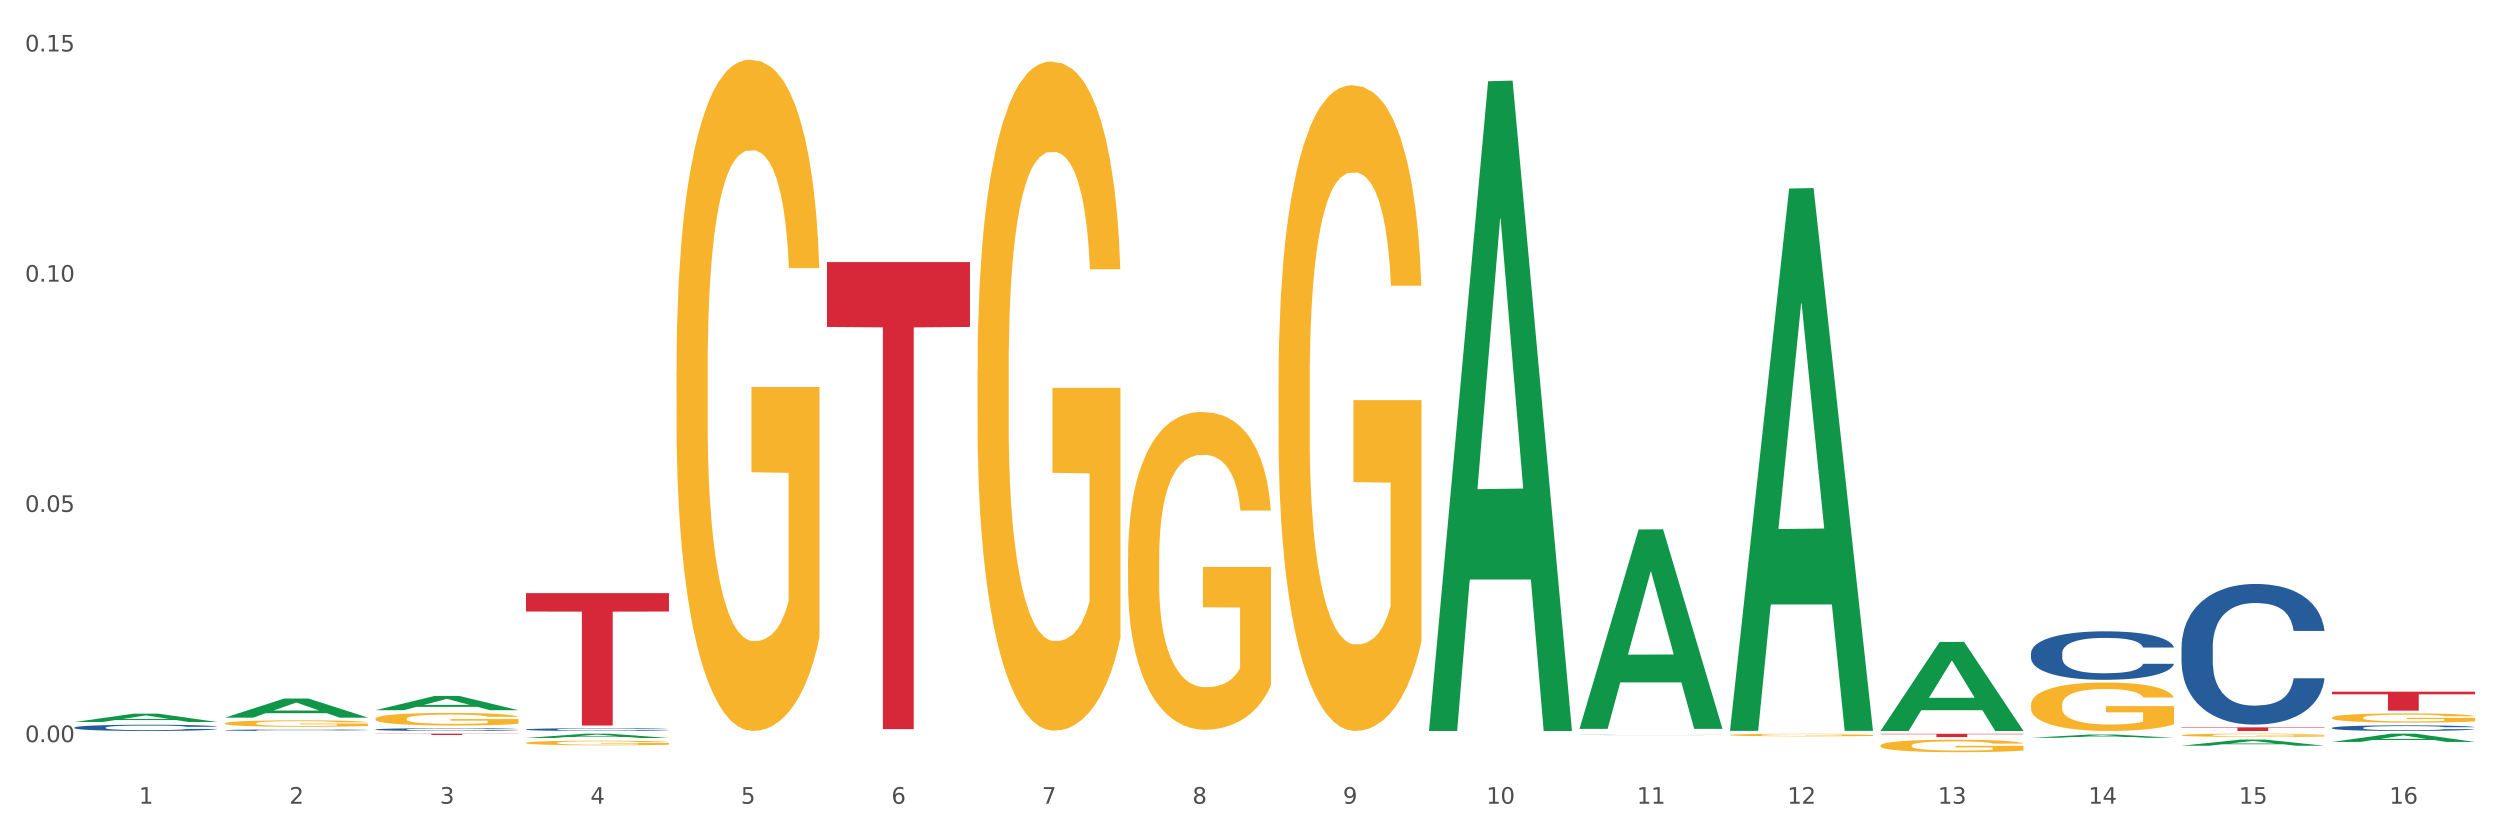 <?xml version="1.0" encoding="utf-8" standalone="no"?>
<!DOCTYPE svg PUBLIC "-//W3C//DTD SVG 1.1//EN"
  "http://www.w3.org/Graphics/SVG/1.1/DTD/svg11.dtd">
<svg xmlns:xlink="http://www.w3.org/1999/xlink" width="1080pt" height="360pt" viewBox="0 0 1080 360" xmlns="http://www.w3.org/2000/svg" version="1.1">
 <rect x="0" y="0" width="1080" height="360" fill="#333333" stroke="none"/>
 <defs>
  <style type="text/css">*{stroke-linejoin: round; stroke-linecap: butt}</style>
 </defs>
 <g id="figure_1">
  <g id="patch_1">
   <path d="M 0 360 
L 1080 360 
L 1080 0 
L 0 0 
z
" style="fill: #ffffff; stroke: #ffffff; stroke-linejoin: miter"/>
  </g>
  <g id="axes_1">
   <g id="matplotlib.axis_1">
    <g id="xtick_1">
     <g id="text_1">
      <!-- 1 -->
      <g style="fill: #4d4d4d" transform="translate(60.004 347.204) scale(0.096 -0.096)">
       <defs>
        <path id="DejaVuSans-31" d="M 794 531 
L 1825 531 
L 1825 4091 
L 703 3866 
L 703 4441 
L 1819 4666 
L 2450 4666 
L 2450 531 
L 3481 531 
L 3481 0 
L 794 0 
L 794 531 
z
" transform="scale(0.016)"/>
       </defs>
       <use xlink:href="#DejaVuSans-31"/>
      </g>
     </g>
    </g>
    <g id="xtick_2">
     <g id="text_2">
      <!-- 2 -->
      <g style="fill: #4d4d4d" transform="translate(125.021 347.204) scale(0.096 -0.096)">
       <defs>
        <path id="DejaVuSans-32" d="M 1228 531 
L 3431 531 
L 3431 0 
L 469 0 
L 469 531 
Q 828 903 1448 1529 
Q 2069 2156 2228 2338 
Q 2531 2678 2651 2914 
Q 2772 3150 2772 3378 
Q 2772 3750 2511 3984 
Q 2250 4219 1831 4219 
Q 1534 4219 1204 4116 
Q 875 4013 500 3803 
L 500 4441 
Q 881 4594 1212 4672 
Q 1544 4750 1819 4750 
Q 2544 4750 2975 4387 
Q 3406 4025 3406 3419 
Q 3406 3131 3298 2873 
Q 3191 2616 2906 2266 
Q 2828 2175 2409 1742 
Q 1991 1309 1228 531 
z
" transform="scale(0.016)"/>
       </defs>
       <use xlink:href="#DejaVuSans-32"/>
      </g>
     </g>
    </g>
    <g id="xtick_3">
     <g id="text_3">
      <!-- 3 -->
      <g style="fill: #4d4d4d" transform="translate(190.039 347.204) scale(0.096 -0.096)">
       <defs>
        <path id="DejaVuSans-33" d="M 2597 2516 
Q 3050 2419 3304 2112 
Q 3559 1806 3559 1356 
Q 3559 666 3084 287 
Q 2609 -91 1734 -91 
Q 1441 -91 1130 -33 
Q 819 25 488 141 
L 488 750 
Q 750 597 1062 519 
Q 1375 441 1716 441 
Q 2309 441 2620 675 
Q 2931 909 2931 1356 
Q 2931 1769 2642 2001 
Q 2353 2234 1838 2234 
L 1294 2234 
L 1294 2753 
L 1863 2753 
Q 2328 2753 2575 2939 
Q 2822 3125 2822 3475 
Q 2822 3834 2567 4026 
Q 2313 4219 1838 4219 
Q 1578 4219 1281 4162 
Q 984 4106 628 3988 
L 628 4550 
Q 988 4650 1302 4700 
Q 1616 4750 1894 4750 
Q 2613 4750 3031 4423 
Q 3450 4097 3450 3541 
Q 3450 3153 3228 2886 
Q 3006 2619 2597 2516 
z
" transform="scale(0.016)"/>
       </defs>
       <use xlink:href="#DejaVuSans-33"/>
      </g>
     </g>
    </g>
    <g id="xtick_4">
     <g id="text_4">
      <!-- 4 -->
      <g style="fill: #4d4d4d" transform="translate(255.056 347.204) scale(0.096 -0.096)">
       <defs>
        <path id="DejaVuSans-34" d="M 2419 4116 
L 825 1625 
L 2419 1625 
L 2419 4116 
z
M 2253 4666 
L 3047 4666 
L 3047 1625 
L 3713 1625 
L 3713 1100 
L 3047 1100 
L 3047 0 
L 2419 0 
L 2419 1100 
L 313 1100 
L 313 1709 
L 2253 4666 
z
" transform="scale(0.016)"/>
       </defs>
       <use xlink:href="#DejaVuSans-34"/>
      </g>
     </g>
    </g>
    <g id="xtick_5">
     <g id="text_5">
      <!-- 5 -->
      <g style="fill: #4d4d4d" transform="translate(320.073 347.204) scale(0.096 -0.096)">
       <defs>
        <path id="DejaVuSans-35" d="M 691 4666 
L 3169 4666 
L 3169 4134 
L 1269 4134 
L 1269 2991 
Q 1406 3038 1543 3061 
Q 1681 3084 1819 3084 
Q 2600 3084 3056 2656 
Q 3513 2228 3513 1497 
Q 3513 744 3044 326 
Q 2575 -91 1722 -91 
Q 1428 -91 1123 -41 
Q 819 9 494 109 
L 494 744 
Q 775 591 1075 516 
Q 1375 441 1709 441 
Q 2250 441 2565 725 
Q 2881 1009 2881 1497 
Q 2881 1984 2565 2268 
Q 2250 2553 1709 2553 
Q 1456 2553 1204 2497 
Q 953 2441 691 2322 
L 691 4666 
z
" transform="scale(0.016)"/>
       </defs>
       <use xlink:href="#DejaVuSans-35"/>
      </g>
     </g>
    </g>
    <g id="xtick_6">
     <g id="text_6">
      <!-- 6 -->
      <g style="fill: #4d4d4d" transform="translate(385.09 347.204) scale(0.096 -0.096)">
       <defs>
        <path id="DejaVuSans-36" d="M 2113 2584 
Q 1688 2584 1439 2293 
Q 1191 2003 1191 1497 
Q 1191 994 1439 701 
Q 1688 409 2113 409 
Q 2538 409 2786 701 
Q 3034 994 3034 1497 
Q 3034 2003 2786 2293 
Q 2538 2584 2113 2584 
z
M 3366 4563 
L 3366 3988 
Q 3128 4100 2886 4159 
Q 2644 4219 2406 4219 
Q 1781 4219 1451 3797 
Q 1122 3375 1075 2522 
Q 1259 2794 1537 2939 
Q 1816 3084 2150 3084 
Q 2853 3084 3261 2657 
Q 3669 2231 3669 1497 
Q 3669 778 3244 343 
Q 2819 -91 2113 -91 
Q 1303 -91 875 529 
Q 447 1150 447 2328 
Q 447 3434 972 4092 
Q 1497 4750 2381 4750 
Q 2619 4750 2861 4703 
Q 3103 4656 3366 4563 
z
" transform="scale(0.016)"/>
       </defs>
       <use xlink:href="#DejaVuSans-36"/>
      </g>
     </g>
    </g>
    <g id="xtick_7">
     <g id="text_7">
      <!-- 7 -->
      <g style="fill: #4d4d4d" transform="translate(450.108 347.204) scale(0.096 -0.096)">
       <defs>
        <path id="DejaVuSans-37" d="M 525 4666 
L 3525 4666 
L 3525 4397 
L 1831 0 
L 1172 0 
L 2766 4134 
L 525 4134 
L 525 4666 
z
" transform="scale(0.016)"/>
       </defs>
       <use xlink:href="#DejaVuSans-37"/>
      </g>
     </g>
    </g>
    <g id="xtick_8">
     <g id="text_8">
      <!-- 8 -->
      <g style="fill: #4d4d4d" transform="translate(515.125 347.204) scale(0.096 -0.096)">
       <defs>
        <path id="DejaVuSans-38" d="M 2034 2216 
Q 1584 2216 1326 1975 
Q 1069 1734 1069 1313 
Q 1069 891 1326 650 
Q 1584 409 2034 409 
Q 2484 409 2743 651 
Q 3003 894 3003 1313 
Q 3003 1734 2745 1975 
Q 2488 2216 2034 2216 
z
M 1403 2484 
Q 997 2584 770 2862 
Q 544 3141 544 3541 
Q 544 4100 942 4425 
Q 1341 4750 2034 4750 
Q 2731 4750 3128 4425 
Q 3525 4100 3525 3541 
Q 3525 3141 3298 2862 
Q 3072 2584 2669 2484 
Q 3125 2378 3379 2068 
Q 3634 1759 3634 1313 
Q 3634 634 3220 271 
Q 2806 -91 2034 -91 
Q 1263 -91 848 271 
Q 434 634 434 1313 
Q 434 1759 690 2068 
Q 947 2378 1403 2484 
z
M 1172 3481 
Q 1172 3119 1398 2916 
Q 1625 2713 2034 2713 
Q 2441 2713 2670 2916 
Q 2900 3119 2900 3481 
Q 2900 3844 2670 4047 
Q 2441 4250 2034 4250 
Q 1625 4250 1398 4047 
Q 1172 3844 1172 3481 
z
" transform="scale(0.016)"/>
       </defs>
       <use xlink:href="#DejaVuSans-38"/>
      </g>
     </g>
    </g>
    <g id="xtick_9">
     <g id="text_9">
      <!-- 9 -->
      <g style="fill: #4d4d4d" transform="translate(580.142 347.204) scale(0.096 -0.096)">
       <defs>
        <path id="DejaVuSans-39" d="M 703 97 
L 703 672 
Q 941 559 1184 500 
Q 1428 441 1663 441 
Q 2288 441 2617 861 
Q 2947 1281 2994 2138 
Q 2813 1869 2534 1725 
Q 2256 1581 1919 1581 
Q 1219 1581 811 2004 
Q 403 2428 403 3163 
Q 403 3881 828 4315 
Q 1253 4750 1959 4750 
Q 2769 4750 3195 4129 
Q 3622 3509 3622 2328 
Q 3622 1225 3098 567 
Q 2575 -91 1691 -91 
Q 1453 -91 1209 -44 
Q 966 3 703 97 
z
M 1959 2075 
Q 2384 2075 2632 2365 
Q 2881 2656 2881 3163 
Q 2881 3666 2632 3958 
Q 2384 4250 1959 4250 
Q 1534 4250 1286 3958 
Q 1038 3666 1038 3163 
Q 1038 2656 1286 2365 
Q 1534 2075 1959 2075 
z
" transform="scale(0.016)"/>
       </defs>
       <use xlink:href="#DejaVuSans-39"/>
      </g>
     </g>
    </g>
    <g id="xtick_10">
     <g id="text_10">
      <!-- 10 -->
      <g style="fill: #4d4d4d" transform="translate(642.105 347.204) scale(0.096 -0.096)">
       <defs>
        <path id="DejaVuSans-30" d="M 2034 4250 
Q 1547 4250 1301 3770 
Q 1056 3291 1056 2328 
Q 1056 1369 1301 889 
Q 1547 409 2034 409 
Q 2525 409 2770 889 
Q 3016 1369 3016 2328 
Q 3016 3291 2770 3770 
Q 2525 4250 2034 4250 
z
M 2034 4750 
Q 2819 4750 3233 4129 
Q 3647 3509 3647 2328 
Q 3647 1150 3233 529 
Q 2819 -91 2034 -91 
Q 1250 -91 836 529 
Q 422 1150 422 2328 
Q 422 3509 836 4129 
Q 1250 4750 2034 4750 
z
" transform="scale(0.016)"/>
       </defs>
       <use xlink:href="#DejaVuSans-31"/>
       <use xlink:href="#DejaVuSans-30" transform="translate(63.623 0)"/>
      </g>
     </g>
    </g>
    <g id="xtick_11">
     <g id="text_11">
      <!-- 11 -->
      <g style="fill: #4d4d4d" transform="translate(707.123 347.204) scale(0.096 -0.096)">
       <use xlink:href="#DejaVuSans-31"/>
       <use xlink:href="#DejaVuSans-31" transform="translate(63.623 0)"/>
      </g>
     </g>
    </g>
    <g id="xtick_12">
     <g id="text_12">
      <!-- 12 -->
      <g style="fill: #4d4d4d" transform="translate(772.14 347.204) scale(0.096 -0.096)">
       <use xlink:href="#DejaVuSans-31"/>
       <use xlink:href="#DejaVuSans-32" transform="translate(63.623 0)"/>
      </g>
     </g>
    </g>
    <g id="xtick_13">
     <g id="text_13">
      <!-- 13 -->
      <g style="fill: #4d4d4d" transform="translate(837.157 347.204) scale(0.096 -0.096)">
       <use xlink:href="#DejaVuSans-31"/>
       <use xlink:href="#DejaVuSans-33" transform="translate(63.623 0)"/>
      </g>
     </g>
    </g>
    <g id="xtick_14">
     <g id="text_14">
      <!-- 14 -->
      <g style="fill: #4d4d4d" transform="translate(902.174 347.204) scale(0.096 -0.096)">
       <use xlink:href="#DejaVuSans-31"/>
       <use xlink:href="#DejaVuSans-34" transform="translate(63.623 0)"/>
      </g>
     </g>
    </g>
    <g id="xtick_15">
     <g id="text_15">
      <!-- 15 -->
      <g style="fill: #4d4d4d" transform="translate(967.192 347.204) scale(0.096 -0.096)">
       <use xlink:href="#DejaVuSans-31"/>
       <use xlink:href="#DejaVuSans-35" transform="translate(63.623 0)"/>
      </g>
     </g>
    </g>
    <g id="xtick_16">
     <g id="text_16">
      <!-- 16 -->
      <g style="fill: #4d4d4d" transform="translate(1032.209 347.204) scale(0.096 -0.096)">
       <use xlink:href="#DejaVuSans-31"/>
       <use xlink:href="#DejaVuSans-36" transform="translate(63.623 0)"/>
      </g>
     </g>
    </g>
    <g id="xtick_17"/>
    <g id="xtick_18"/>
    <g id="xtick_19"/>
    <g id="xtick_20"/>
    <g id="xtick_21"/>
    <g id="xtick_22"/>
    <g id="xtick_23"/>
    <g id="xtick_24"/>
    <g id="xtick_25"/>
    <g id="xtick_26"/>
    <g id="xtick_27"/>
    <g id="xtick_28"/>
    <g id="xtick_29"/>
    <g id="xtick_30"/>
    <g id="xtick_31"/>
   </g>
   <g id="matplotlib.axis_2">
    <g id="ytick_1">
     <g id="text_17">
      <!-- 0.00 -->
      <g style="fill: #4d4d4d" transform="translate(10.8 320.591) scale(0.096 -0.096)">
       <defs>
        <path id="DejaVuSans-2e" d="M 684 794 
L 1344 794 
L 1344 0 
L 684 0 
L 684 794 
z
" transform="scale(0.016)"/>
       </defs>
       <use xlink:href="#DejaVuSans-30"/>
       <use xlink:href="#DejaVuSans-2e" transform="translate(63.623 0)"/>
       <use xlink:href="#DejaVuSans-30" transform="translate(95.41 0)"/>
       <use xlink:href="#DejaVuSans-30" transform="translate(159.033 0)"/>
      </g>
     </g>
    </g>
    <g id="ytick_2">
     <g id="text_18">
      <!-- 0.05 -->
      <g style="fill: #4d4d4d" transform="translate(10.8 221.142) scale(0.096 -0.096)">
       <use xlink:href="#DejaVuSans-30"/>
       <use xlink:href="#DejaVuSans-2e" transform="translate(63.623 0)"/>
       <use xlink:href="#DejaVuSans-30" transform="translate(95.41 0)"/>
       <use xlink:href="#DejaVuSans-35" transform="translate(159.033 0)"/>
      </g>
     </g>
    </g>
    <g id="ytick_3">
     <g id="text_19">
      <!-- 0.10 -->
      <g style="fill: #4d4d4d" transform="translate(10.8 121.693) scale(0.096 -0.096)">
       <use xlink:href="#DejaVuSans-30"/>
       <use xlink:href="#DejaVuSans-2e" transform="translate(63.623 0)"/>
       <use xlink:href="#DejaVuSans-31" transform="translate(95.41 0)"/>
       <use xlink:href="#DejaVuSans-30" transform="translate(159.033 0)"/>
      </g>
     </g>
    </g>
    <g id="ytick_4">
     <g id="text_20">
      <!-- 0.15 -->
      <g style="fill: #4d4d4d" transform="translate(10.8 22.244) scale(0.096 -0.096)">
       <use xlink:href="#DejaVuSans-30"/>
       <use xlink:href="#DejaVuSans-2e" transform="translate(63.623 0)"/>
       <use xlink:href="#DejaVuSans-31" transform="translate(95.41 0)"/>
       <use xlink:href="#DejaVuSans-35" transform="translate(159.033 0)"/>
      </g>
     </g>
    </g>
    <g id="ytick_5"/>
    <g id="ytick_6"/>
    <g id="ytick_7"/>
   </g>
   <g id="PolyCollection_1">
    <path d="M 32.175 311.908 
L 32.239 311.905 
L 57.709 308.299 
L 68.28 308.296 
L 93.941 311.915 
L 81.715 311.915 
L 76.176 311.072 
L 49.877 311.072 
L 49.686 311.086 
L 44.337 311.915 
L 32.175 311.915 
L 32.175 311.908 
L 53.188 310.569 
L 72.864 310.566 
L 63.122 309.067 
L 62.995 309.06 
L 62.867 309.071 
L 53.125 310.566 
L 53.188 310.569 
L 32.175 311.908 
z
" clip-path="url(#p2df1658054)" style="fill: #109648"/>
    <path d="M 97.192 310.008 
L 97.256 310 
L 122.727 301.78 
L 133.297 301.772 
L 158.959 310.023 
L 146.733 310.023 
L 141.193 308.102 
L 114.894 308.102 
L 114.703 308.133 
L 109.354 310.023 
L 97.192 310.023 
L 97.192 310.008 
L 118.206 306.955 
L 137.882 306.948 
L 128.139 303.531 
L 128.012 303.516 
L 127.884 303.539 
L 118.142 306.948 
L 118.206 306.955 
L 97.192 310.008 
z
" clip-path="url(#p2df1658054)" style="fill: #109648"/>
    <path d="M 162.209 306.806 
L 162.273 306.8 
L 187.744 300.639 
L 198.314 300.633 
L 223.976 306.818 
L 211.75 306.818 
L 206.21 305.378 
L 179.912 305.378 
L 179.721 305.401 
L 174.372 306.818 
L 162.209 306.818 
L 162.209 306.806 
L 183.223 304.518 
L 202.899 304.512 
L 193.156 301.951 
L 193.029 301.94 
L 192.902 301.957 
L 183.159 304.512 
L 183.223 304.518 
L 162.209 306.806 
z
" clip-path="url(#p2df1658054)" style="fill: #109648"/>
    <path d="M 227.227 318.817 
L 227.29 318.815 
L 252.761 316.945 
L 263.331 316.944 
L 288.993 318.82 
L 276.767 318.82 
L 271.227 318.383 
L 244.929 318.383 
L 244.738 318.39 
L 239.389 318.82 
L 227.227 318.82 
L 227.227 318.817 
L 248.24 318.123 
L 267.916 318.121 
L 258.174 317.344 
L 258.046 317.34 
L 257.919 317.345 
L 248.176 318.121 
L 248.24 318.123 
L 227.227 318.817 
z
" clip-path="url(#p2df1658054)" style="fill: #109648"/>
    <path d="M 617.33 315.251 
L 617.394 314.988 
L 642.865 35.083 
L 653.435 34.819 
L 679.097 315.779 
L 666.871 315.779 
L 661.331 250.353 
L 635.032 250.353 
L 634.841 251.409 
L 629.492 315.779 
L 617.33 315.779 
L 617.33 315.251 
L 638.343 211.309 
L 658.02 211.045 
L 648.277 94.704 
L 648.15 94.177 
L 648.022 94.968 
L 638.28 211.045 
L 638.343 211.309 
L 617.33 315.251 
z
" clip-path="url(#p2df1658054)" style="fill: #109648"/>
    <path d="M 682.347 314.708 
L 682.411 314.627 
L 707.882 228.729 
L 718.452 228.648 
L 744.114 314.87 
L 731.888 314.87 
L 726.348 294.792 
L 700.05 294.792 
L 699.859 295.116 
L 694.51 314.87 
L 682.347 314.87 
L 682.347 314.708 
L 703.361 282.81 
L 723.037 282.729 
L 713.294 247.026 
L 713.167 246.864 
L 713.04 247.107 
L 703.297 282.729 
L 703.361 282.81 
L 682.347 314.708 
z
" clip-path="url(#p2df1658054)" style="fill: #109648"/>
    <path d="M 747.365 315.292 
L 747.428 315.072 
L 772.899 81.454 
L 783.469 81.234 
L 809.131 315.733 
L 796.905 315.733 
L 791.365 261.126 
L 765.067 261.126 
L 764.876 262.007 
L 759.527 315.733 
L 747.365 315.733 
L 747.365 315.292 
L 768.378 228.539 
L 788.054 228.319 
L 778.312 131.216 
L 778.184 130.776 
L 778.057 131.436 
L 768.314 228.319 
L 768.378 228.539 
L 747.365 315.292 
z
" clip-path="url(#p2df1658054)" style="fill: #109648"/>
    <path d="M 812.382 315.707 
L 812.446 315.671 
L 837.916 277.322 
L 848.487 277.286 
L 874.148 315.779 
L 861.922 315.779 
L 856.382 306.815 
L 830.084 306.815 
L 829.893 306.96 
L 824.544 315.779 
L 812.382 315.779 
L 812.382 315.707 
L 833.395 301.466 
L 853.071 301.43 
L 843.329 285.49 
L 843.201 285.418 
L 843.074 285.527 
L 833.332 301.43 
L 833.395 301.466 
L 812.382 315.707 
z
" clip-path="url(#p2df1658054)" style="fill: #109648"/>
    <path d="M 942.416 314.194 
L 1004.183 314.194 
L 1004.183 314.414 
L 979.886 314.416 
L 979.886 315.779 
L 966.567 315.779 
L 966.567 314.416 
L 942.416 314.414 
L 942.416 314.195 
L 942.416 314.194 
z
" clip-path="url(#p2df1658054)" style="fill: #d62839"/>
    <path d="M 1007.434 298.798 
L 1069.2 298.798 
L 1069.2 299.94 
L 1044.903 299.947 
L 1044.903 307.015 
L 1031.584 307.015 
L 1031.584 299.947 
L 1007.434 299.94 
L 1007.434 298.805 
L 1007.434 298.798 
z
" clip-path="url(#p2df1658054)" style="fill: #d62839"/>
    <path d="M 162.209 316.944 
L 223.976 316.944 
L 223.976 317.024 
L 199.679 317.025 
L 199.679 317.523 
L 186.36 317.523 
L 186.36 317.025 
L 162.209 317.024 
L 162.209 316.944 
L 162.209 316.944 
z
" clip-path="url(#p2df1658054)" style="fill: #d62839"/>
    <path d="M 227.227 256.228 
L 288.993 256.228 
L 288.993 264.177 
L 264.696 264.23 
L 264.696 313.426 
L 251.377 313.426 
L 251.377 264.23 
L 227.227 264.177 
L 227.227 256.282 
L 227.227 256.228 
z
" clip-path="url(#p2df1658054)" style="fill: #d62839"/>
    <path d="M 357.261 113.204 
L 419.028 113.204 
L 419.028 141.243 
L 394.731 141.433 
L 394.731 314.972 
L 381.412 314.972 
L 381.412 141.433 
L 357.261 141.243 
L 357.261 113.394 
L 357.261 113.204 
z
" clip-path="url(#p2df1658054)" style="fill: #d62839"/>
    <path d="M 812.382 317.002 
L 874.148 317.002 
L 874.148 317.196 
L 849.852 317.198 
L 849.852 318.402 
L 836.532 318.402 
L 836.532 317.198 
L 812.382 317.196 
L 812.382 317.003 
L 812.382 317.002 
z
" clip-path="url(#p2df1658054)" style="fill: #d62839"/>
    <path d="M 162.209 310.497 
L 162.282 310.493 
L 162.282 310.314 
L 162.428 310.16 
L 163.157 309.787 
L 164.251 309.479 
L 165.054 309.315 
L 165.856 309.18 
L 166.804 309.046 
L 167.97 308.907 
L 170.085 308.703 
L 171.398 308.599 
L 173.002 308.489 
L 175.919 308.33 
L 178.034 308.241 
L 180.222 308.166 
L 183.795 308.077 
L 186.128 308.037 
L 188.608 308.007 
L 191.598 307.987 
L 193.858 307.982 
L 198.817 307.997 
L 203.047 308.042 
L 205.089 308.077 
L 207.714 308.137 
L 209.099 308.176 
L 211.36 308.256 
L 213.694 308.36 
L 215.298 308.45 
L 217.704 308.619 
L 219.528 308.788 
L 221.205 308.996 
L 222.08 309.141 
L 222.736 309.275 
L 223.32 309.429 
L 223.903 309.672 
L 210.777 309.672 
L 210.266 309.498 
L 209.464 309.334 
L 208.297 309.175 
L 207.276 309.076 
L 205.526 308.952 
L 203.922 308.872 
L 202.245 308.813 
L 200.203 308.763 
L 198.598 308.738 
L 196.338 308.718 
L 191.889 308.723 
L 188.9 308.763 
L 186.858 308.813 
L 185.545 308.857 
L 184.378 308.907 
L 183.066 308.977 
L 181.534 309.081 
L 180.44 309.175 
L 179.347 309.295 
L 178.471 309.414 
L 177.669 309.553 
L 177.013 309.702 
L 176.503 309.856 
L 176.065 310.045 
L 175.7 310.358 
L 175.7 311.039 
L 175.846 311.193 
L 176.211 311.397 
L 176.648 311.551 
L 177.378 311.735 
L 178.034 311.859 
L 179.274 312.038 
L 180.659 312.187 
L 181.753 312.282 
L 182.847 312.361 
L 184.743 312.471 
L 186.858 312.56 
L 188.681 312.615 
L 191.16 312.665 
L 192.837 312.684 
L 194.296 312.694 
L 197.869 312.694 
L 200.422 312.679 
L 203.266 312.645 
L 205.453 312.6 
L 207.276 312.545 
L 209.318 312.456 
L 210.631 312.371 
L 210.631 311.333 
L 194.588 311.328 
L 194.588 310.637 
L 223.976 310.637 
L 223.976 312.665 
L 222.736 312.769 
L 221.351 312.863 
L 219.892 312.948 
L 217.704 313.052 
L 215.079 313.152 
L 212.746 313.221 
L 210.266 313.281 
L 207.349 313.336 
L 203.557 313.385 
L 201.224 313.405 
L 198.307 313.42 
L 194.879 313.425 
L 191.889 313.415 
L 188.972 313.39 
L 185.91 313.346 
L 182.92 313.281 
L 180.659 313.216 
L 178.399 313.137 
L 175.992 313.032 
L 174.096 312.933 
L 172.638 312.844 
L 171.033 312.729 
L 169.283 312.58 
L 167.97 312.446 
L 166.804 312.307 
L 165.564 312.128 
L 164.689 311.974 
L 163.814 311.78 
L 163.303 311.636 
L 162.72 311.412 
L 162.282 311.099 
L 162.209 310.497 
z
" clip-path="url(#p2df1658054)" style="fill: #f7b32b"/>
    <path d="M 97.192 312.481 
L 97.265 312.479 
L 97.265 312.387 
L 97.411 312.308 
L 98.14 312.116 
L 99.234 311.957 
L 100.036 311.873 
L 100.838 311.804 
L 101.786 311.735 
L 102.953 311.664 
L 105.068 311.559 
L 106.381 311.505 
L 107.985 311.449 
L 110.902 311.367 
L 113.017 311.321 
L 115.204 311.283 
L 118.778 311.237 
L 121.111 311.216 
L 123.591 311.201 
L 126.58 311.191 
L 128.841 311.188 
L 133.8 311.196 
L 138.03 311.219 
L 140.071 311.237 
L 142.697 311.267 
L 144.082 311.288 
L 146.343 311.329 
L 148.676 311.382 
L 150.281 311.428 
L 152.687 311.515 
L 154.51 311.602 
L 156.188 311.71 
L 157.063 311.784 
L 157.719 311.853 
L 158.302 311.932 
L 158.886 312.057 
L 145.759 312.057 
L 145.249 311.968 
L 144.447 311.883 
L 143.28 311.802 
L 142.259 311.75 
L 140.509 311.687 
L 138.905 311.646 
L 137.227 311.615 
L 135.185 311.589 
L 133.581 311.577 
L 131.321 311.566 
L 126.872 311.569 
L 123.882 311.589 
L 121.84 311.615 
L 120.528 311.638 
L 119.361 311.664 
L 118.048 311.699 
L 116.517 311.753 
L 115.423 311.802 
L 114.329 311.863 
L 113.454 311.924 
L 112.652 311.996 
L 111.996 312.072 
L 111.485 312.152 
L 111.048 312.249 
L 110.683 312.41 
L 110.683 312.76 
L 110.829 312.839 
L 111.194 312.944 
L 111.631 313.023 
L 112.36 313.118 
L 113.017 313.182 
L 114.256 313.274 
L 115.642 313.35 
L 116.736 313.399 
L 117.83 313.44 
L 119.726 313.496 
L 121.84 313.542 
L 123.664 313.57 
L 126.143 313.596 
L 127.82 313.606 
L 129.279 313.611 
L 132.852 313.611 
L 135.404 313.604 
L 138.248 313.586 
L 140.436 313.563 
L 142.259 313.535 
L 144.301 313.489 
L 145.614 313.445 
L 145.614 312.911 
L 129.57 312.908 
L 129.57 312.553 
L 158.959 312.553 
L 158.959 313.596 
L 157.719 313.65 
L 156.333 313.698 
L 154.875 313.742 
L 152.687 313.795 
L 150.062 313.846 
L 147.728 313.882 
L 145.249 313.913 
L 142.332 313.941 
L 138.54 313.966 
L 136.206 313.977 
L 133.289 313.984 
L 129.862 313.987 
L 126.872 313.982 
L 123.955 313.969 
L 120.892 313.946 
L 117.903 313.913 
L 115.642 313.88 
L 113.381 313.839 
L 110.975 313.785 
L 109.079 313.734 
L 107.62 313.688 
L 106.016 313.629 
L 104.266 313.552 
L 102.953 313.483 
L 101.786 313.412 
L 100.547 313.32 
L 99.672 313.241 
L 98.797 313.141 
L 98.286 313.067 
L 97.703 312.952 
L 97.265 312.791 
L 97.192 312.481 
z
" clip-path="url(#p2df1658054)" style="fill: #f7b32b"/>
    <path d="M 422.278 160.151 
L 422.351 159.887 
L 422.351 150.382 
L 422.497 142.198 
L 423.226 122.397 
L 424.32 106.028 
L 425.122 97.316 
L 425.925 90.188 
L 426.873 83.06 
L 428.039 75.667 
L 430.154 64.843 
L 431.467 59.299 
L 433.071 53.49 
L 435.988 45.042 
L 438.103 40.29 
L 440.291 36.33 
L 443.864 31.578 
L 446.197 29.466 
L 448.677 27.882 
L 451.667 26.825 
L 453.927 26.561 
L 458.886 27.354 
L 463.116 29.73 
L 465.158 31.578 
L 467.783 34.746 
L 469.168 36.858 
L 471.429 41.082 
L 473.763 46.626 
L 475.367 51.378 
L 477.773 60.355 
L 479.596 69.331 
L 481.274 80.42 
L 482.149 88.076 
L 482.805 95.204 
L 483.389 103.388 
L 483.972 116.325 
L 470.846 116.325 
L 470.335 107.085 
L 469.533 98.372 
L 468.366 89.924 
L 467.345 84.644 
L 465.595 78.043 
L 463.991 73.819 
L 462.314 70.651 
L 460.272 68.011 
L 458.667 66.691 
L 456.407 65.635 
L 451.958 65.899 
L 448.969 68.011 
L 446.927 70.651 
L 445.614 73.027 
L 444.447 75.667 
L 443.135 79.363 
L 441.603 84.908 
L 440.509 89.924 
L 439.416 96.26 
L 438.54 102.596 
L 437.738 109.989 
L 437.082 117.909 
L 436.571 126.093 
L 436.134 136.126 
L 435.769 152.758 
L 435.769 188.928 
L 435.915 197.112 
L 436.28 207.936 
L 436.717 216.121 
L 437.447 225.889 
L 438.103 232.489 
L 439.343 241.994 
L 440.728 249.914 
L 441.822 254.93 
L 442.916 259.154 
L 444.812 264.962 
L 446.927 269.715 
L 448.75 272.619 
L 451.229 275.259 
L 452.906 276.315 
L 454.365 276.843 
L 457.938 276.843 
L 460.49 276.051 
L 463.334 274.203 
L 465.522 271.827 
L 467.345 268.923 
L 469.387 264.17 
L 470.7 259.682 
L 470.7 204.504 
L 454.657 204.24 
L 454.657 167.543 
L 484.045 167.543 
L 484.045 275.259 
L 482.805 280.803 
L 481.42 285.819 
L 479.961 290.307 
L 477.773 295.852 
L 475.148 301.132 
L 472.815 304.828 
L 470.335 307.996 
L 467.418 310.9 
L 463.626 313.54 
L 461.293 314.596 
L 458.376 315.388 
L 454.948 315.652 
L 451.958 315.124 
L 449.041 313.804 
L 445.979 311.428 
L 442.989 307.996 
L 440.728 304.564 
L 438.468 300.34 
L 436.061 294.796 
L 434.165 289.515 
L 432.707 284.763 
L 431.102 278.691 
L 429.352 270.771 
L 428.039 263.642 
L 426.873 256.25 
L 425.633 246.746 
L 424.758 238.561 
L 423.883 228.265 
L 423.372 220.609 
L 422.789 208.728 
L 422.351 192.096 
L 422.278 160.151 
z
" clip-path="url(#p2df1658054)" style="fill: #f7b32b"/>
    <path d="M 747.365 317.498 
L 747.438 317.497 
L 747.438 317.461 
L 747.583 317.431 
L 748.313 317.356 
L 749.407 317.294 
L 750.209 317.262 
L 751.011 317.235 
L 751.959 317.208 
L 753.126 317.18 
L 755.24 317.139 
L 756.553 317.119 
L 758.157 317.097 
L 761.074 317.065 
L 763.189 317.047 
L 765.377 317.032 
L 768.95 317.014 
L 771.284 317.006 
L 773.763 317 
L 776.753 316.996 
L 779.014 316.995 
L 783.972 316.998 
L 788.202 317.007 
L 790.244 317.014 
L 792.869 317.026 
L 794.255 317.034 
L 796.515 317.05 
L 798.849 317.071 
L 800.453 317.089 
L 802.86 317.123 
L 804.683 317.156 
L 806.36 317.198 
L 807.235 317.227 
L 807.891 317.254 
L 808.475 317.285 
L 809.058 317.333 
L 795.932 317.333 
L 795.421 317.298 
L 794.619 317.266 
L 793.452 317.234 
L 792.432 317.214 
L 790.681 317.189 
L 789.077 317.173 
L 787.4 317.161 
L 785.358 317.151 
L 783.754 317.146 
L 781.493 317.142 
L 777.045 317.143 
L 774.055 317.151 
L 772.013 317.161 
L 770.7 317.17 
L 769.533 317.18 
L 768.221 317.194 
L 766.689 317.215 
L 765.596 317.234 
L 764.502 317.258 
L 763.627 317.282 
L 762.824 317.309 
L 762.168 317.339 
L 761.658 317.37 
L 761.22 317.408 
L 760.856 317.47 
L 760.856 317.607 
L 761.001 317.637 
L 761.366 317.678 
L 761.804 317.709 
L 762.533 317.746 
L 763.189 317.771 
L 764.429 317.806 
L 765.814 317.836 
L 766.908 317.855 
L 768.002 317.871 
L 769.898 317.893 
L 772.013 317.911 
L 773.836 317.922 
L 776.315 317.932 
L 777.993 317.936 
L 779.451 317.938 
L 783.024 317.938 
L 785.577 317.935 
L 788.421 317.928 
L 790.608 317.919 
L 792.432 317.908 
L 794.473 317.89 
L 795.786 317.873 
L 795.786 317.665 
L 779.743 317.664 
L 779.743 317.526 
L 809.131 317.526 
L 809.131 317.932 
L 807.891 317.952 
L 806.506 317.971 
L 805.047 317.988 
L 802.86 318.009 
L 800.234 318.029 
L 797.901 318.043 
L 795.421 318.055 
L 792.504 318.066 
L 788.712 318.076 
L 786.379 318.08 
L 783.462 318.083 
L 780.034 318.084 
L 777.045 318.082 
L 774.128 318.077 
L 771.065 318.068 
L 768.075 318.055 
L 765.814 318.042 
L 763.554 318.026 
L 761.147 318.005 
L 759.251 317.985 
L 757.793 317.967 
L 756.188 317.944 
L 754.438 317.915 
L 753.126 317.888 
L 751.959 317.86 
L 750.719 317.824 
L 749.844 317.793 
L 748.969 317.755 
L 748.459 317.726 
L 747.875 317.681 
L 747.438 317.618 
L 747.365 317.498 
z
" clip-path="url(#p2df1658054)" style="fill: #f7b32b"/>
    <path d="M 552.313 165.723 
L 552.386 165.468 
L 552.386 156.297 
L 552.532 148.399 
L 553.261 129.292 
L 554.355 113.497 
L 555.157 105.089 
L 555.959 98.211 
L 556.907 91.332 
L 558.074 84.199 
L 560.189 73.754 
L 561.501 68.403 
L 563.106 62.799 
L 566.023 54.646 
L 568.137 50.061 
L 570.325 46.239 
L 573.898 41.653 
L 576.232 39.615 
L 578.711 38.087 
L 581.701 37.068 
L 583.962 36.813 
L 588.921 37.577 
L 593.15 39.87 
L 595.192 41.653 
L 597.817 44.71 
L 599.203 46.749 
L 601.464 50.825 
L 603.797 56.175 
L 605.401 60.761 
L 607.808 69.423 
L 609.631 78.085 
L 611.308 88.785 
L 612.183 96.173 
L 612.84 103.051 
L 613.423 110.949 
L 614.006 123.432 
L 600.88 123.432 
L 600.37 114.516 
L 599.567 106.109 
L 598.401 97.956 
L 597.38 92.861 
L 595.63 86.492 
L 594.025 82.415 
L 592.348 79.358 
L 590.306 76.811 
L 588.702 75.537 
L 586.441 74.518 
L 581.993 74.773 
L 579.003 76.811 
L 576.961 79.358 
L 575.649 81.651 
L 574.482 84.199 
L 573.169 87.766 
L 571.638 93.116 
L 570.544 97.956 
L 569.45 104.07 
L 568.575 110.185 
L 567.773 117.318 
L 567.116 124.961 
L 566.606 132.859 
L 566.168 142.54 
L 565.804 158.59 
L 565.804 193.492 
L 565.95 201.39 
L 566.314 211.835 
L 566.752 219.733 
L 567.481 229.159 
L 568.137 235.528 
L 569.377 244.7 
L 570.763 252.343 
L 571.856 257.183 
L 572.95 261.26 
L 574.846 266.864 
L 576.961 271.45 
L 578.784 274.253 
L 581.264 276.8 
L 582.941 277.819 
L 584.399 278.329 
L 587.973 278.329 
L 590.525 277.564 
L 593.369 275.781 
L 595.557 273.488 
L 597.38 270.686 
L 599.422 266.1 
L 600.734 261.769 
L 600.734 208.523 
L 584.691 208.269 
L 584.691 172.857 
L 614.079 172.857 
L 614.079 276.8 
L 612.84 282.15 
L 611.454 286.991 
L 609.996 291.322 
L 607.808 296.672 
L 605.183 301.767 
L 602.849 305.334 
L 600.37 308.391 
L 597.453 311.193 
L 593.661 313.741 
L 591.327 314.76 
L 588.41 315.524 
L 584.983 315.779 
L 581.993 315.269 
L 579.076 313.996 
L 576.013 311.703 
L 573.023 308.391 
L 570.763 305.079 
L 568.502 301.003 
L 566.096 295.653 
L 564.199 290.557 
L 562.741 285.972 
L 561.137 280.112 
L 559.387 272.469 
L 558.074 265.591 
L 556.907 258.457 
L 555.667 249.286 
L 554.792 241.388 
L 553.917 231.452 
L 553.407 224.064 
L 552.823 212.6 
L 552.386 196.55 
L 552.313 165.723 
z
" clip-path="url(#p2df1658054)" style="fill: #f7b32b"/>
    <path d="M 487.296 241.4 
L 487.369 241.274 
L 487.369 236.761 
L 487.514 232.874 
L 488.244 223.471 
L 489.338 215.698 
L 490.14 211.561 
L 490.942 208.176 
L 491.89 204.791 
L 493.057 201.28 
L 495.171 196.14 
L 496.484 193.507 
L 498.088 190.749 
L 501.005 186.737 
L 503.12 184.48 
L 505.308 182.599 
L 508.881 180.343 
L 511.215 179.34 
L 513.694 178.587 
L 516.684 178.086 
L 518.945 177.961 
L 523.903 178.337 
L 528.133 179.465 
L 530.175 180.343 
L 532.8 181.847 
L 534.186 182.85 
L 536.446 184.856 
L 538.78 187.489 
L 540.384 189.746 
L 542.791 194.008 
L 544.614 198.271 
L 546.291 203.537 
L 547.166 207.173 
L 547.822 210.558 
L 548.406 214.444 
L 548.989 220.588 
L 535.863 220.588 
L 535.352 216.2 
L 534.55 212.062 
L 533.383 208.05 
L 532.363 205.543 
L 530.612 202.408 
L 529.008 200.402 
L 527.331 198.898 
L 525.289 197.644 
L 523.685 197.017 
L 521.424 196.516 
L 516.976 196.641 
L 513.986 197.644 
L 511.944 198.898 
L 510.631 200.026 
L 509.464 201.28 
L 508.152 203.035 
L 506.62 205.668 
L 505.527 208.05 
L 504.433 211.059 
L 503.558 214.068 
L 502.756 217.579 
L 502.099 221.34 
L 501.589 225.226 
L 501.151 229.991 
L 500.787 237.889 
L 500.787 255.065 
L 500.932 258.952 
L 501.297 264.092 
L 501.735 267.979 
L 502.464 272.618 
L 503.12 275.752 
L 504.36 280.266 
L 505.745 284.027 
L 506.839 286.409 
L 507.933 288.415 
L 509.829 291.173 
L 511.944 293.43 
L 513.767 294.809 
L 516.246 296.063 
L 517.924 296.564 
L 519.382 296.815 
L 522.955 296.815 
L 525.508 296.439 
L 528.352 295.561 
L 530.539 294.433 
L 532.363 293.054 
L 534.404 290.797 
L 535.717 288.666 
L 535.717 262.463 
L 519.674 262.337 
L 519.674 244.91 
L 549.062 244.91 
L 549.062 296.063 
L 547.822 298.696 
L 546.437 301.078 
L 544.978 303.209 
L 542.791 305.842 
L 540.165 308.349 
L 537.832 310.105 
L 535.352 311.609 
L 532.435 312.988 
L 528.643 314.242 
L 526.31 314.743 
L 523.393 315.12 
L 519.966 315.245 
L 516.976 314.994 
L 514.059 314.367 
L 510.996 313.239 
L 508.006 311.609 
L 505.745 309.979 
L 503.485 307.973 
L 501.078 305.34 
L 499.182 302.833 
L 497.724 300.576 
L 496.119 297.693 
L 494.369 293.931 
L 493.057 290.546 
L 491.89 287.036 
L 490.65 282.522 
L 489.775 278.636 
L 488.9 273.746 
L 488.39 270.11 
L 487.806 264.469 
L 487.369 256.57 
L 487.296 241.4 
z
" clip-path="url(#p2df1658054)" style="fill: #f7b32b"/>
    <path d="M 812.382 322.054 
L 812.455 322.049 
L 812.455 321.873 
L 812.601 321.72 
L 813.33 321.351 
L 814.424 321.047 
L 815.226 320.885 
L 816.028 320.752 
L 816.976 320.619 
L 818.143 320.481 
L 820.258 320.28 
L 821.57 320.177 
L 823.175 320.069 
L 826.092 319.911 
L 828.206 319.823 
L 830.394 319.749 
L 833.967 319.661 
L 836.301 319.621 
L 838.78 319.592 
L 841.77 319.572 
L 844.031 319.567 
L 848.99 319.582 
L 853.219 319.626 
L 855.261 319.661 
L 857.886 319.72 
L 859.272 319.759 
L 861.532 319.838 
L 863.866 319.941 
L 865.47 320.029 
L 867.877 320.196 
L 869.7 320.364 
L 871.377 320.57 
L 872.252 320.712 
L 872.909 320.845 
L 873.492 320.998 
L 874.075 321.238 
L 860.949 321.238 
L 860.439 321.066 
L 859.636 320.904 
L 858.47 320.747 
L 857.449 320.649 
L 855.699 320.526 
L 854.094 320.447 
L 852.417 320.388 
L 850.375 320.339 
L 848.771 320.314 
L 846.51 320.295 
L 842.062 320.3 
L 839.072 320.339 
L 837.03 320.388 
L 835.717 320.432 
L 834.551 320.481 
L 833.238 320.55 
L 831.707 320.654 
L 830.613 320.747 
L 829.519 320.865 
L 828.644 320.983 
L 827.842 321.12 
L 827.185 321.268 
L 826.675 321.42 
L 826.237 321.607 
L 825.873 321.917 
L 825.873 322.59 
L 826.019 322.743 
L 826.383 322.944 
L 826.821 323.096 
L 827.55 323.278 
L 828.206 323.401 
L 829.446 323.578 
L 830.832 323.726 
L 831.925 323.819 
L 833.019 323.898 
L 834.915 324.006 
L 837.03 324.094 
L 838.853 324.148 
L 841.333 324.197 
L 843.01 324.217 
L 844.468 324.227 
L 848.042 324.227 
L 850.594 324.212 
L 853.438 324.178 
L 855.626 324.134 
L 857.449 324.079 
L 859.491 323.991 
L 860.803 323.907 
L 860.803 322.88 
L 844.76 322.875 
L 844.76 322.192 
L 874.148 322.192 
L 874.148 324.197 
L 872.909 324.301 
L 871.523 324.394 
L 870.065 324.478 
L 867.877 324.581 
L 865.252 324.679 
L 862.918 324.748 
L 860.439 324.807 
L 857.522 324.861 
L 853.73 324.91 
L 851.396 324.93 
L 848.479 324.945 
L 845.052 324.95 
L 842.062 324.94 
L 839.145 324.915 
L 836.082 324.871 
L 833.092 324.807 
L 830.832 324.743 
L 828.571 324.664 
L 826.164 324.561 
L 824.268 324.463 
L 822.81 324.374 
L 821.206 324.261 
L 819.455 324.114 
L 818.143 323.981 
L 816.976 323.844 
L 815.736 323.667 
L 814.861 323.514 
L 813.986 323.323 
L 813.476 323.18 
L 812.892 322.959 
L 812.455 322.649 
L 812.382 322.054 
z
" clip-path="url(#p2df1658054)" style="fill: #f7b32b"/>
    <path d="M 1007.434 310.028 
L 1007.507 310.024 
L 1007.507 309.893 
L 1007.652 309.779 
L 1008.382 309.506 
L 1009.475 309.279 
L 1010.278 309.159 
L 1011.08 309.06 
L 1012.028 308.962 
L 1013.195 308.859 
L 1015.309 308.71 
L 1016.622 308.633 
L 1018.226 308.553 
L 1021.143 308.436 
L 1023.258 308.37 
L 1025.446 308.315 
L 1029.019 308.25 
L 1031.353 308.22 
L 1033.832 308.198 
L 1036.822 308.184 
L 1039.083 308.18 
L 1044.041 308.191 
L 1048.271 308.224 
L 1050.313 308.25 
L 1052.938 308.293 
L 1054.324 308.323 
L 1056.584 308.381 
L 1058.918 308.458 
L 1060.522 308.523 
L 1062.929 308.648 
L 1064.752 308.772 
L 1066.429 308.925 
L 1067.304 309.031 
L 1067.96 309.129 
L 1068.544 309.243 
L 1069.127 309.422 
L 1056.001 309.422 
L 1055.49 309.294 
L 1054.688 309.173 
L 1053.521 309.056 
L 1052.5 308.983 
L 1050.75 308.892 
L 1049.146 308.834 
L 1047.469 308.79 
L 1045.427 308.753 
L 1043.823 308.735 
L 1041.562 308.721 
L 1037.114 308.724 
L 1034.124 308.753 
L 1032.082 308.79 
L 1030.769 308.823 
L 1029.602 308.859 
L 1028.29 308.91 
L 1026.758 308.987 
L 1025.665 309.056 
L 1024.571 309.144 
L 1023.696 309.232 
L 1022.893 309.334 
L 1022.237 309.443 
L 1021.727 309.557 
L 1021.289 309.695 
L 1020.925 309.925 
L 1020.925 310.426 
L 1021.07 310.539 
L 1021.435 310.689 
L 1021.873 310.802 
L 1022.602 310.937 
L 1023.258 311.028 
L 1024.498 311.16 
L 1025.883 311.269 
L 1026.977 311.338 
L 1028.071 311.397 
L 1029.967 311.477 
L 1032.082 311.543 
L 1033.905 311.583 
L 1036.384 311.62 
L 1038.062 311.634 
L 1039.52 311.641 
L 1043.093 311.641 
L 1045.646 311.631 
L 1048.49 311.605 
L 1050.677 311.572 
L 1052.5 311.532 
L 1054.542 311.466 
L 1055.855 311.404 
L 1055.855 310.641 
L 1039.812 310.637 
L 1039.812 310.13 
L 1069.2 310.13 
L 1069.2 311.62 
L 1067.96 311.696 
L 1066.575 311.766 
L 1065.116 311.828 
L 1062.929 311.904 
L 1060.303 311.977 
L 1057.97 312.029 
L 1055.49 312.072 
L 1052.573 312.112 
L 1048.781 312.149 
L 1046.448 312.164 
L 1043.531 312.175 
L 1040.103 312.178 
L 1037.114 312.171 
L 1034.197 312.153 
L 1031.134 312.12 
L 1028.144 312.072 
L 1025.883 312.025 
L 1023.623 311.966 
L 1021.216 311.89 
L 1019.32 311.817 
L 1017.862 311.751 
L 1016.257 311.667 
L 1014.507 311.558 
L 1013.195 311.459 
L 1012.028 311.357 
L 1010.788 311.225 
L 1009.913 311.112 
L 1009.038 310.97 
L 1008.527 310.864 
L 1007.944 310.699 
L 1007.507 310.469 
L 1007.434 310.028 
z
" clip-path="url(#p2df1658054)" style="fill: #f7b32b"/>
    <path d="M 942.416 317.593 
L 942.489 317.592 
L 942.489 317.546 
L 942.635 317.506 
L 943.364 317.41 
L 944.458 317.33 
L 945.26 317.288 
L 946.063 317.253 
L 947.011 317.218 
L 948.177 317.182 
L 950.292 317.13 
L 951.605 317.103 
L 953.209 317.075 
L 956.126 317.034 
L 958.241 317.01 
L 960.429 316.991 
L 964.002 316.968 
L 966.335 316.958 
L 968.815 316.95 
L 971.805 316.945 
L 974.065 316.944 
L 979.024 316.948 
L 983.254 316.959 
L 985.296 316.968 
L 987.921 316.984 
L 989.306 316.994 
L 991.567 317.014 
L 993.901 317.041 
L 995.505 317.064 
L 997.911 317.108 
L 999.734 317.152 
L 1001.412 317.206 
L 1002.287 317.243 
L 1002.943 317.277 
L 1003.526 317.317 
L 1004.11 317.38 
L 990.984 317.38 
L 990.473 317.335 
L 989.671 317.293 
L 988.504 317.252 
L 987.483 317.226 
L 985.733 317.194 
L 984.129 317.173 
L 982.451 317.158 
L 980.41 317.145 
L 978.805 317.139 
L 976.545 317.134 
L 972.096 317.135 
L 969.106 317.145 
L 967.065 317.158 
L 965.752 317.17 
L 964.585 317.182 
L 963.273 317.2 
L 961.741 317.227 
L 960.647 317.252 
L 959.553 317.283 
L 958.678 317.313 
L 957.876 317.349 
L 957.22 317.388 
L 956.709 317.428 
L 956.272 317.476 
L 955.907 317.557 
L 955.907 317.733 
L 956.053 317.773 
L 956.418 317.826 
L 956.855 317.865 
L 957.585 317.913 
L 958.241 317.945 
L 959.481 317.991 
L 960.866 318.03 
L 961.96 318.054 
L 963.054 318.075 
L 964.95 318.103 
L 967.065 318.126 
L 968.888 318.14 
L 971.367 318.153 
L 973.044 318.158 
L 974.503 318.161 
L 978.076 318.161 
L 980.628 318.157 
L 983.472 318.148 
L 985.66 318.136 
L 987.483 318.122 
L 989.525 318.099 
L 990.838 318.077 
L 990.838 317.809 
L 974.795 317.808 
L 974.795 317.629 
L 1004.183 317.629 
L 1004.183 318.153 
L 1002.943 318.18 
L 1001.558 318.204 
L 1000.099 318.226 
L 997.911 318.253 
L 995.286 318.279 
L 992.953 318.297 
L 990.473 318.312 
L 987.556 318.326 
L 983.764 318.339 
L 981.431 318.344 
L 978.514 318.348 
L 975.086 318.349 
L 972.096 318.347 
L 969.179 318.34 
L 966.117 318.329 
L 963.127 318.312 
L 960.866 318.295 
L 958.605 318.275 
L 956.199 318.248 
L 954.303 318.222 
L 952.844 318.199 
L 951.24 318.17 
L 949.49 318.131 
L 948.177 318.096 
L 947.011 318.06 
L 945.771 318.014 
L 944.896 317.974 
L 944.021 317.924 
L 943.51 317.887 
L 942.927 317.829 
L 942.489 317.749 
L 942.416 317.593 
z
" clip-path="url(#p2df1658054)" style="fill: #f7b32b"/>
    <path d="M 877.399 304.516 
L 877.472 304.497 
L 877.472 303.808 
L 877.618 303.216 
L 878.347 301.781 
L 879.441 300.596 
L 880.243 299.965 
L 881.045 299.449 
L 881.993 298.932 
L 883.16 298.397 
L 885.275 297.613 
L 886.588 297.211 
L 888.192 296.791 
L 891.109 296.179 
L 893.224 295.834 
L 895.411 295.548 
L 898.985 295.203 
L 901.318 295.05 
L 903.798 294.936 
L 906.787 294.859 
L 909.048 294.84 
L 914.007 294.897 
L 918.236 295.07 
L 920.278 295.203 
L 922.904 295.433 
L 924.289 295.586 
L 926.55 295.892 
L 928.883 296.293 
L 930.488 296.638 
L 932.894 297.288 
L 934.717 297.938 
L 936.394 298.741 
L 937.27 299.296 
L 937.926 299.812 
L 938.509 300.405 
L 939.093 301.342 
L 925.966 301.342 
L 925.456 300.672 
L 924.654 300.041 
L 923.487 299.429 
L 922.466 299.047 
L 920.716 298.569 
L 919.111 298.263 
L 917.434 298.033 
L 915.392 297.842 
L 913.788 297.747 
L 911.527 297.67 
L 907.079 297.689 
L 904.089 297.842 
L 902.047 298.033 
L 900.735 298.206 
L 899.568 298.397 
L 898.255 298.664 
L 896.724 299.066 
L 895.63 299.429 
L 894.536 299.888 
L 893.661 300.347 
L 892.859 300.883 
L 892.203 301.456 
L 891.692 302.049 
L 891.255 302.776 
L 890.89 303.981 
L 890.89 306.6 
L 891.036 307.193 
L 891.4 307.977 
L 891.838 308.57 
L 892.567 309.277 
L 893.224 309.755 
L 894.463 310.444 
L 895.849 311.018 
L 896.943 311.381 
L 898.037 311.687 
L 899.933 312.107 
L 902.047 312.452 
L 903.87 312.662 
L 906.35 312.853 
L 908.027 312.93 
L 909.486 312.968 
L 913.059 312.968 
L 915.611 312.911 
L 918.455 312.777 
L 920.643 312.605 
L 922.466 312.394 
L 924.508 312.05 
L 925.82 311.725 
L 925.82 307.728 
L 909.777 307.709 
L 909.777 305.051 
L 939.166 305.051 
L 939.166 312.853 
L 937.926 313.255 
L 936.54 313.618 
L 935.082 313.943 
L 932.894 314.345 
L 930.269 314.727 
L 927.935 314.995 
L 925.456 315.224 
L 922.539 315.435 
L 918.747 315.626 
L 916.413 315.702 
L 913.496 315.76 
L 910.069 315.779 
L 907.079 315.741 
L 904.162 315.645 
L 901.099 315.473 
L 898.109 315.224 
L 895.849 314.976 
L 893.588 314.67 
L 891.182 314.268 
L 889.286 313.886 
L 887.827 313.542 
L 886.223 313.102 
L 884.473 312.528 
L 883.16 312.012 
L 881.993 311.476 
L 880.754 310.788 
L 879.879 310.195 
L 879.003 309.449 
L 878.493 308.895 
L 877.91 308.034 
L 877.472 306.83 
L 877.399 304.516 
z
" clip-path="url(#p2df1658054)" style="fill: #f7b32b"/>
    <path d="M 292.244 159.778 
L 292.317 159.513 
L 292.317 149.978 
L 292.463 141.767 
L 293.192 121.903 
L 294.286 105.482 
L 295.088 96.741 
L 295.89 89.59 
L 296.838 82.439 
L 298.005 75.023 
L 300.12 64.164 
L 301.432 58.602 
L 303.037 52.775 
L 305.954 44.3 
L 308.068 39.532 
L 310.256 35.559 
L 313.829 30.792 
L 316.163 28.673 
L 318.642 27.084 
L 321.632 26.024 
L 323.893 25.759 
L 328.852 26.554 
L 333.081 28.938 
L 335.123 30.792 
L 337.748 33.97 
L 339.134 36.089 
L 341.395 40.327 
L 343.728 45.889 
L 345.332 50.656 
L 347.739 59.661 
L 349.562 68.666 
L 351.239 79.791 
L 352.114 87.471 
L 352.771 94.623 
L 353.354 102.833 
L 353.937 115.811 
L 340.811 115.811 
L 340.301 106.541 
L 339.499 97.801 
L 338.332 89.325 
L 337.311 84.028 
L 335.561 77.407 
L 333.956 73.169 
L 332.279 69.991 
L 330.237 67.342 
L 328.633 66.018 
L 326.372 64.958 
L 321.924 65.223 
L 318.934 67.342 
L 316.892 69.991 
L 315.58 72.375 
L 314.413 75.023 
L 313.1 78.731 
L 311.569 84.293 
L 310.475 89.325 
L 309.381 95.682 
L 308.506 102.039 
L 307.704 109.455 
L 307.047 117.4 
L 306.537 125.611 
L 306.099 135.676 
L 305.735 152.362 
L 305.735 188.647 
L 305.881 196.858 
L 306.245 207.717 
L 306.683 215.928 
L 307.412 225.727 
L 308.068 232.349 
L 309.308 241.884 
L 310.694 249.829 
L 311.788 254.862 
L 312.881 259.099 
L 314.777 264.926 
L 316.892 269.694 
L 318.715 272.607 
L 321.195 275.256 
L 322.872 276.315 
L 324.33 276.845 
L 327.904 276.845 
L 330.456 276.05 
L 333.3 274.196 
L 335.488 271.813 
L 337.311 268.899 
L 339.353 264.132 
L 340.665 259.629 
L 340.665 204.274 
L 324.622 204.009 
L 324.622 167.194 
L 354.01 167.194 
L 354.01 275.256 
L 352.771 280.818 
L 351.385 285.85 
L 349.927 290.353 
L 347.739 295.915 
L 345.114 301.212 
L 342.78 304.92 
L 340.301 308.098 
L 337.384 311.012 
L 333.592 313.66 
L 331.258 314.72 
L 328.341 315.514 
L 324.914 315.779 
L 321.924 315.249 
L 319.007 313.925 
L 315.944 311.541 
L 312.954 308.098 
L 310.694 304.655 
L 308.433 300.417 
L 306.027 294.855 
L 304.131 289.558 
L 302.672 284.791 
L 301.068 278.699 
L 299.318 270.753 
L 298.005 263.602 
L 296.838 256.186 
L 295.598 246.651 
L 294.723 238.44 
L 293.848 228.111 
L 293.338 220.43 
L 292.754 208.511 
L 292.317 191.825 
L 292.244 159.778 
z
" clip-path="url(#p2df1658054)" style="fill: #f7b32b"/>
    <path d="M 877.399 318.715 
L 877.463 318.714 
L 902.933 317.306 
L 913.504 317.305 
L 939.166 318.717 
L 926.94 318.717 
L 921.4 318.389 
L 895.101 318.389 
L 894.91 318.394 
L 889.561 318.717 
L 877.399 318.717 
L 877.399 318.715 
L 898.412 318.192 
L 918.089 318.191 
L 908.346 317.606 
L 908.219 317.603 
L 908.091 317.607 
L 898.349 318.191 
L 898.412 318.192 
L 877.399 318.715 
z
" clip-path="url(#p2df1658054)" style="fill: #109648"/>
    <path d="M 1007.434 320.506 
L 1007.497 320.503 
L 1032.968 316.947 
L 1043.538 316.944 
L 1069.2 320.513 
L 1056.974 320.513 
L 1051.434 319.682 
L 1025.136 319.682 
L 1024.945 319.695 
L 1019.596 320.513 
L 1007.434 320.513 
L 1007.434 320.506 
L 1028.447 319.186 
L 1048.123 319.182 
L 1038.38 317.704 
L 1038.253 317.698 
L 1038.126 317.708 
L 1028.383 319.182 
L 1028.447 319.186 
L 1007.434 320.506 
z
" clip-path="url(#p2df1658054)" style="fill: #109648"/>
    <path d="M 942.416 322.141 
L 942.48 322.139 
L 967.951 319.517 
L 978.521 319.514 
L 1004.183 322.146 
L 991.957 322.146 
L 986.417 321.533 
L 960.118 321.533 
L 959.927 321.543 
L 954.579 322.146 
L 942.416 322.146 
L 942.416 322.141 
L 963.43 321.168 
L 983.106 321.165 
L 973.363 320.075 
L 973.236 320.07 
L 973.109 320.078 
L 963.366 321.165 
L 963.43 321.168 
L 942.416 322.141 
z
" clip-path="url(#p2df1658054)" style="fill: #109648"/>
    <path d="M 227.227 320.905 
L 227.3 320.903 
L 227.3 320.837 
L 227.445 320.781 
L 228.175 320.645 
L 229.269 320.532 
L 230.071 320.472 
L 230.873 320.423 
L 231.821 320.374 
L 232.988 320.323 
L 235.102 320.249 
L 236.415 320.21 
L 238.019 320.17 
L 240.936 320.112 
L 243.051 320.08 
L 245.239 320.052 
L 248.812 320.02 
L 251.146 320.005 
L 253.625 319.994 
L 256.615 319.987 
L 258.876 319.985 
L 263.834 319.99 
L 268.064 320.007 
L 270.106 320.02 
L 272.731 320.041 
L 274.117 320.056 
L 276.377 320.085 
L 278.711 320.123 
L 280.315 320.156 
L 282.722 320.218 
L 284.545 320.279 
L 286.222 320.356 
L 287.097 320.408 
L 287.753 320.458 
L 288.337 320.514 
L 288.92 320.603 
L 275.794 320.603 
L 275.283 320.539 
L 274.481 320.479 
L 273.315 320.421 
L 272.294 320.385 
L 270.543 320.339 
L 268.939 320.31 
L 267.262 320.289 
L 265.22 320.27 
L 263.616 320.261 
L 261.355 320.254 
L 256.907 320.256 
L 253.917 320.27 
L 251.875 320.289 
L 250.562 320.305 
L 249.396 320.323 
L 248.083 320.348 
L 246.552 320.387 
L 245.458 320.421 
L 244.364 320.465 
L 243.489 320.508 
L 242.687 320.559 
L 242.03 320.614 
L 241.52 320.67 
L 241.082 320.739 
L 240.718 320.854 
L 240.718 321.103 
L 240.863 321.159 
L 241.228 321.234 
L 241.666 321.29 
L 242.395 321.357 
L 243.051 321.403 
L 244.291 321.468 
L 245.676 321.522 
L 246.77 321.557 
L 247.864 321.586 
L 249.76 321.626 
L 251.875 321.659 
L 253.698 321.679 
L 256.177 321.697 
L 257.855 321.704 
L 259.313 321.708 
L 262.886 321.708 
L 265.439 321.702 
L 268.283 321.69 
L 270.47 321.673 
L 272.294 321.653 
L 274.335 321.621 
L 275.648 321.59 
L 275.648 321.21 
L 259.605 321.208 
L 259.605 320.955 
L 288.993 320.955 
L 288.993 321.697 
L 287.753 321.735 
L 286.368 321.77 
L 284.909 321.801 
L 282.722 321.839 
L 280.096 321.875 
L 277.763 321.901 
L 275.283 321.922 
L 272.366 321.942 
L 268.574 321.96 
L 266.241 321.968 
L 263.324 321.973 
L 259.897 321.975 
L 256.907 321.971 
L 253.99 321.962 
L 250.927 321.946 
L 247.937 321.922 
L 245.676 321.899 
L 243.416 321.87 
L 241.009 321.831 
L 239.113 321.795 
L 237.655 321.762 
L 236.05 321.721 
L 234.3 321.666 
L 232.988 321.617 
L 231.821 321.566 
L 230.581 321.501 
L 229.706 321.444 
L 228.831 321.373 
L 228.321 321.321 
L 227.737 321.239 
L 227.3 321.124 
L 227.227 320.905 
z
" clip-path="url(#p2df1658054)" style="fill: #f7b32b"/>
    <path d="M 1007.434 314.437 
L 1007.507 314.435 
L 1007.507 314.373 
L 1007.726 314.288 
L 1008.529 314.133 
L 1009.551 314.015 
L 1011.303 313.877 
L 1012.252 313.819 
L 1013.493 313.755 
L 1016.049 313.65 
L 1018.969 313.561 
L 1021.013 313.512 
L 1022.547 313.481 
L 1025.978 313.425 
L 1027.949 313.401 
L 1029.994 313.381 
L 1031.746 313.367 
L 1034.666 313.352 
L 1037.003 313.345 
L 1039.704 313.343 
L 1041.967 313.345 
L 1044.961 313.354 
L 1049.341 313.381 
L 1051.021 313.396 
L 1053.284 313.423 
L 1055.62 313.459 
L 1057.518 313.494 
L 1059.709 313.545 
L 1061.972 313.612 
L 1064.162 313.697 
L 1065.696 313.775 
L 1066.937 313.857 
L 1068.032 313.957 
L 1068.835 314.066 
L 1069.2 314.157 
L 1055.839 314.157 
L 1055.474 314.075 
L 1054.744 313.986 
L 1054.014 313.926 
L 1053.211 313.877 
L 1051.97 313.821 
L 1050.875 313.786 
L 1049.049 313.743 
L 1047.37 313.717 
L 1045.983 313.701 
L 1044.304 313.688 
L 1040.726 313.674 
L 1038.171 313.674 
L 1036.565 313.679 
L 1034.593 313.69 
L 1032.914 313.706 
L 1030.943 313.732 
L 1029.41 313.761 
L 1027.876 313.799 
L 1027 313.826 
L 1025.686 313.875 
L 1024.81 313.915 
L 1023.642 313.984 
L 1022.985 314.033 
L 1021.817 314.159 
L 1021.306 314.253 
L 1021.086 314.317 
L 1020.94 314.389 
L 1020.94 314.736 
L 1021.379 314.891 
L 1021.744 314.958 
L 1022.328 315.034 
L 1023.423 315.132 
L 1025.029 315.227 
L 1026.708 315.296 
L 1028.095 315.338 
L 1029.41 315.37 
L 1030.724 315.394 
L 1032.33 315.416 
L 1033.644 315.43 
L 1035.615 315.443 
L 1037.952 315.45 
L 1039.777 315.45 
L 1043.501 315.439 
L 1045.18 315.427 
L 1046.786 315.412 
L 1048.538 315.387 
L 1049.925 315.361 
L 1050.728 315.341 
L 1052.043 315.298 
L 1053.065 315.254 
L 1053.941 315.203 
L 1054.525 315.158 
L 1055.182 315.092 
L 1055.693 315.016 
L 1055.839 314.976 
L 1069.2 314.976 
L 1068.908 315.056 
L 1068.397 315.134 
L 1067.375 315.238 
L 1066.572 315.298 
L 1065.33 315.372 
L 1064.016 315.434 
L 1062.191 315.503 
L 1060.512 315.554 
L 1058.76 315.599 
L 1056.861 315.639 
L 1053.43 315.694 
L 1052.189 315.71 
L 1049.56 315.737 
L 1047.516 315.752 
L 1044.523 315.768 
L 1041.456 315.777 
L 1038.244 315.779 
L 1035.396 315.775 
L 1032.257 315.761 
L 1030.286 315.748 
L 1028.095 315.728 
L 1025.54 315.697 
L 1023.131 315.659 
L 1020.867 315.614 
L 1018.75 315.563 
L 1016.779 315.505 
L 1014.224 315.41 
L 1012.325 315.316 
L 1010.938 315.229 
L 1009.989 315.156 
L 1009.04 315.063 
L 1008.529 314.998 
L 1007.726 314.842 
L 1007.434 314.698 
L 1007.434 314.437 
z
" clip-path="url(#p2df1658054)" style="fill: #255c99"/>
    <path d="M 942.416 279.568 
L 942.489 279.512 
L 942.489 277.958 
L 942.708 275.85 
L 943.512 271.965 
L 944.534 269.024 
L 946.286 265.584 
L 947.235 264.141 
L 948.476 262.532 
L 951.032 259.924 
L 953.952 257.704 
L 955.996 256.483 
L 957.529 255.706 
L 960.961 254.319 
L 962.932 253.709 
L 964.976 253.209 
L 966.729 252.876 
L 969.649 252.488 
L 971.985 252.321 
L 974.687 252.266 
L 976.95 252.321 
L 979.943 252.543 
L 984.324 253.209 
L 986.003 253.598 
L 988.267 254.263 
L 990.603 255.151 
L 992.501 256.039 
L 994.691 257.316 
L 996.955 258.98 
L 999.145 261.089 
L 1000.678 263.031 
L 1001.919 265.084 
L 1003.015 267.581 
L 1003.818 270.301 
L 1004.183 272.576 
L 990.822 272.576 
L 990.457 270.523 
L 989.727 268.303 
L 988.997 266.805 
L 988.194 265.584 
L 986.952 264.196 
L 985.857 263.309 
L 984.032 262.254 
L 982.353 261.588 
L 980.966 261.2 
L 979.286 260.867 
L 975.709 260.534 
L 973.154 260.534 
L 971.547 260.645 
L 969.576 260.922 
L 967.897 261.311 
L 965.926 261.977 
L 964.392 262.698 
L 962.859 263.642 
L 961.983 264.307 
L 960.669 265.528 
L 959.793 266.527 
L 958.625 268.247 
L 957.967 269.468 
L 956.799 272.631 
L 956.288 274.962 
L 956.069 276.571 
L 955.923 278.347 
L 955.923 287.004 
L 956.361 290.888 
L 956.726 292.553 
L 957.31 294.439 
L 958.406 296.881 
L 960.012 299.267 
L 961.691 300.987 
L 963.078 302.042 
L 964.392 302.819 
L 965.707 303.429 
L 967.313 303.984 
L 968.627 304.317 
L 970.598 304.65 
L 972.935 304.816 
L 974.76 304.816 
L 978.483 304.539 
L 980.163 304.261 
L 981.769 303.873 
L 983.521 303.263 
L 984.908 302.597 
L 985.711 302.097 
L 987.025 301.043 
L 988.048 299.933 
L 988.924 298.657 
L 989.508 297.547 
L 990.165 295.882 
L 990.676 293.995 
L 990.822 292.997 
L 1004.183 292.997 
L 1003.891 294.994 
L 1003.38 296.937 
L 1002.358 299.545 
L 1001.554 301.043 
L 1000.313 302.874 
L 998.999 304.428 
L 997.174 306.148 
L 995.495 307.424 
L 993.742 308.534 
L 991.844 309.533 
L 988.413 310.92 
L 987.171 311.309 
L 984.543 311.975 
L 982.499 312.363 
L 979.505 312.752 
L 976.439 312.974 
L 973.227 313.029 
L 970.379 312.918 
L 967.24 312.585 
L 965.268 312.252 
L 963.078 311.753 
L 960.523 310.976 
L 958.114 310.033 
L 955.85 308.923 
L 953.733 307.646 
L 951.762 306.204 
L 949.206 303.817 
L 947.308 301.487 
L 945.921 299.323 
L 944.972 297.491 
L 944.023 295.161 
L 943.512 293.552 
L 942.708 289.667 
L 942.416 286.06 
L 942.416 279.568 
z
" clip-path="url(#p2df1658054)" style="fill: #255c99"/>
    <path d="M 877.399 282.139 
L 877.472 282.12 
L 877.472 281.585 
L 877.691 280.858 
L 878.494 279.518 
L 879.516 278.504 
L 881.269 277.318 
L 882.218 276.821 
L 883.459 276.266 
L 886.014 275.367 
L 888.935 274.602 
L 890.979 274.181 
L 892.512 273.913 
L 895.944 273.435 
L 897.915 273.224 
L 899.959 273.052 
L 901.711 272.937 
L 904.632 272.803 
L 906.968 272.746 
L 909.67 272.727 
L 911.933 272.746 
L 914.926 272.823 
L 919.307 273.052 
L 920.986 273.186 
L 923.249 273.416 
L 925.586 273.722 
L 927.484 274.028 
L 929.674 274.468 
L 931.938 275.042 
L 934.128 275.769 
L 935.661 276.438 
L 936.902 277.146 
L 937.997 278.007 
L 938.8 278.944 
L 939.166 279.729 
L 925.805 279.729 
L 925.44 279.021 
L 924.71 278.256 
L 923.979 277.739 
L 923.176 277.318 
L 921.935 276.84 
L 920.84 276.534 
L 919.015 276.17 
L 917.336 275.941 
L 915.948 275.807 
L 914.269 275.692 
L 910.692 275.577 
L 908.136 275.577 
L 906.53 275.616 
L 904.559 275.711 
L 902.88 275.845 
L 900.908 276.075 
L 899.375 276.324 
L 897.842 276.649 
L 896.966 276.878 
L 895.652 277.299 
L 894.775 277.644 
L 893.607 278.237 
L 892.95 278.657 
L 891.782 279.748 
L 891.271 280.551 
L 891.052 281.106 
L 890.906 281.718 
L 890.906 284.703 
L 891.344 286.042 
L 891.709 286.616 
L 892.293 287.266 
L 893.388 288.108 
L 894.995 288.931 
L 896.674 289.524 
L 898.061 289.887 
L 899.375 290.155 
L 900.689 290.366 
L 902.296 290.557 
L 903.61 290.672 
L 905.581 290.787 
L 907.917 290.844 
L 909.743 290.844 
L 913.466 290.748 
L 915.145 290.653 
L 916.751 290.519 
L 918.504 290.308 
L 919.891 290.079 
L 920.694 289.906 
L 922.008 289.543 
L 923.03 289.16 
L 923.906 288.72 
L 924.491 288.338 
L 925.148 287.764 
L 925.659 287.113 
L 925.805 286.769 
L 939.166 286.769 
L 938.873 287.458 
L 938.362 288.127 
L 937.34 289.026 
L 936.537 289.543 
L 935.296 290.174 
L 933.982 290.71 
L 932.157 291.303 
L 930.477 291.743 
L 928.725 292.126 
L 926.827 292.47 
L 923.395 292.948 
L 922.154 293.082 
L 919.526 293.312 
L 917.482 293.446 
L 914.488 293.58 
L 911.422 293.656 
L 908.209 293.675 
L 905.362 293.637 
L 902.223 293.522 
L 900.251 293.407 
L 898.061 293.235 
L 895.506 292.967 
L 893.096 292.642 
L 890.833 292.26 
L 888.716 291.82 
L 886.744 291.322 
L 884.189 290.5 
L 882.291 289.696 
L 880.904 288.95 
L 879.954 288.319 
L 879.005 287.515 
L 878.494 286.96 
L 877.691 285.621 
L 877.399 284.378 
L 877.399 282.139 
z
" clip-path="url(#p2df1658054)" style="fill: #255c99"/>
    <path d="M 32.175 314.293 
L 32.248 314.29 
L 32.248 314.221 
L 32.467 314.127 
L 33.27 313.955 
L 34.292 313.824 
L 36.045 313.671 
L 36.994 313.607 
L 38.235 313.536 
L 40.79 313.42 
L 43.711 313.321 
L 45.755 313.267 
L 47.288 313.233 
L 50.72 313.171 
L 52.691 313.144 
L 54.735 313.122 
L 56.487 313.107 
L 59.408 313.09 
L 61.744 313.082 
L 64.445 313.08 
L 66.709 313.082 
L 69.702 313.092 
L 74.083 313.122 
L 75.762 313.139 
L 78.025 313.169 
L 80.362 313.208 
L 82.26 313.247 
L 84.45 313.304 
L 86.713 313.378 
L 88.904 313.472 
L 90.437 313.558 
L 91.678 313.649 
L 92.773 313.76 
L 93.576 313.881 
L 93.941 313.982 
L 80.581 313.982 
L 80.216 313.891 
L 79.485 313.792 
L 78.755 313.726 
L 77.952 313.671 
L 76.711 313.61 
L 75.616 313.57 
L 73.791 313.523 
L 72.111 313.494 
L 70.724 313.477 
L 69.045 313.462 
L 65.468 313.447 
L 62.912 313.447 
L 61.306 313.452 
L 59.335 313.464 
L 57.655 313.482 
L 55.684 313.511 
L 54.151 313.543 
L 52.618 313.585 
L 51.742 313.615 
L 50.427 313.669 
L 49.551 313.713 
L 48.383 313.79 
L 47.726 313.844 
L 46.558 313.984 
L 46.047 314.088 
L 45.828 314.159 
L 45.682 314.238 
L 45.682 314.623 
L 46.12 314.795 
L 46.485 314.869 
L 47.069 314.953 
L 48.164 315.062 
L 49.77 315.168 
L 51.45 315.244 
L 52.837 315.291 
L 54.151 315.325 
L 55.465 315.353 
L 57.071 315.377 
L 58.386 315.392 
L 60.357 315.407 
L 62.693 315.414 
L 64.518 315.414 
L 68.242 315.402 
L 69.921 315.389 
L 71.527 315.372 
L 73.28 315.345 
L 74.667 315.316 
L 75.47 315.293 
L 76.784 315.247 
L 77.806 315.197 
L 78.682 315.141 
L 79.266 315.091 
L 79.923 315.017 
L 80.435 314.933 
L 80.581 314.889 
L 93.941 314.889 
L 93.649 314.978 
L 93.138 315.064 
L 92.116 315.18 
L 91.313 315.247 
L 90.072 315.328 
L 88.758 315.397 
L 86.932 315.473 
L 85.253 315.53 
L 83.501 315.579 
L 81.603 315.624 
L 78.171 315.685 
L 76.93 315.703 
L 74.302 315.732 
L 72.257 315.749 
L 69.264 315.767 
L 66.198 315.777 
L 62.985 315.779 
L 60.138 315.774 
L 56.998 315.759 
L 55.027 315.744 
L 52.837 315.722 
L 50.281 315.688 
L 47.872 315.646 
L 45.609 315.597 
L 43.492 315.54 
L 41.52 315.476 
L 38.965 315.37 
L 37.067 315.266 
L 35.679 315.17 
L 34.73 315.089 
L 33.781 314.985 
L 33.27 314.914 
L 32.467 314.741 
L 32.175 314.581 
L 32.175 314.293 
z
" clip-path="url(#p2df1658054)" style="fill: #255c99"/>
    <path d="M 227.227 315.124 
L 227.3 315.123 
L 227.3 315.093 
L 227.519 315.052 
L 228.322 314.976 
L 229.344 314.918 
L 231.096 314.851 
L 232.045 314.823 
L 233.287 314.791 
L 235.842 314.74 
L 238.762 314.697 
L 240.807 314.673 
L 242.34 314.658 
L 245.771 314.631 
L 247.743 314.619 
L 249.787 314.609 
L 251.539 314.602 
L 254.459 314.595 
L 256.796 314.592 
L 259.497 314.59 
L 261.76 314.592 
L 264.754 314.596 
L 269.134 314.609 
L 270.814 314.617 
L 273.077 314.63 
L 275.413 314.647 
L 277.312 314.664 
L 279.502 314.689 
L 281.765 314.722 
L 283.955 314.763 
L 285.489 314.801 
L 286.73 314.841 
L 287.825 314.89 
L 288.628 314.943 
L 288.993 314.988 
L 275.632 314.988 
L 275.267 314.948 
L 274.537 314.904 
L 273.807 314.875 
L 273.004 314.851 
L 271.763 314.824 
L 270.668 314.806 
L 268.842 314.786 
L 267.163 314.773 
L 265.776 314.765 
L 264.097 314.759 
L 260.519 314.752 
L 257.964 314.752 
L 256.358 314.754 
L 254.386 314.76 
L 252.707 314.767 
L 250.736 314.78 
L 249.203 314.795 
L 247.669 314.813 
L 246.793 314.826 
L 245.479 314.85 
L 244.603 314.869 
L 243.435 314.903 
L 242.778 314.927 
L 241.61 314.989 
L 241.099 315.034 
L 240.88 315.066 
L 240.734 315.101 
L 240.734 315.27 
L 241.172 315.346 
L 241.537 315.378 
L 242.121 315.415 
L 243.216 315.463 
L 244.822 315.51 
L 246.501 315.543 
L 247.889 315.564 
L 249.203 315.579 
L 250.517 315.591 
L 252.123 315.602 
L 253.437 315.609 
L 255.409 315.615 
L 257.745 315.618 
L 259.57 315.618 
L 263.294 315.613 
L 264.973 315.607 
L 266.579 315.6 
L 268.331 315.588 
L 269.718 315.575 
L 270.522 315.565 
L 271.836 315.545 
L 272.858 315.523 
L 273.734 315.498 
L 274.318 315.476 
L 274.975 315.444 
L 275.486 315.407 
L 275.632 315.387 
L 288.993 315.387 
L 288.701 315.426 
L 288.19 315.464 
L 287.168 315.515 
L 286.365 315.545 
L 285.124 315.58 
L 283.809 315.611 
L 281.984 315.644 
L 280.305 315.669 
L 278.553 315.691 
L 276.654 315.711 
L 273.223 315.738 
L 271.982 315.745 
L 269.353 315.758 
L 267.309 315.766 
L 264.316 315.774 
L 261.249 315.778 
L 258.037 315.779 
L 255.19 315.777 
L 252.05 315.77 
L 250.079 315.764 
L 247.889 315.754 
L 245.333 315.739 
L 242.924 315.72 
L 240.661 315.699 
L 238.543 315.674 
L 236.572 315.645 
L 234.017 315.599 
L 232.118 315.553 
L 230.731 315.511 
L 229.782 315.475 
L 228.833 315.429 
L 228.322 315.398 
L 227.519 315.322 
L 227.227 315.251 
L 227.227 315.124 
z
" clip-path="url(#p2df1658054)" style="fill: #255c99"/>
    <path d="M 162.209 315.124 
L 162.282 315.123 
L 162.282 315.093 
L 162.502 315.051 
L 163.305 314.975 
L 164.327 314.918 
L 166.079 314.85 
L 167.028 314.822 
L 168.269 314.791 
L 170.825 314.74 
L 173.745 314.696 
L 175.789 314.672 
L 177.323 314.657 
L 180.754 314.63 
L 182.725 314.618 
L 184.77 314.608 
L 186.522 314.602 
L 189.442 314.594 
L 191.778 314.591 
L 194.48 314.59 
L 196.743 314.591 
L 199.737 314.595 
L 204.117 314.608 
L 205.796 314.616 
L 208.06 314.629 
L 210.396 314.646 
L 212.294 314.664 
L 214.485 314.689 
L 216.748 314.721 
L 218.938 314.762 
L 220.471 314.8 
L 221.713 314.841 
L 222.808 314.89 
L 223.611 314.943 
L 223.976 314.987 
L 210.615 314.987 
L 210.25 314.947 
L 209.52 314.904 
L 208.79 314.874 
L 207.987 314.85 
L 206.746 314.823 
L 205.65 314.806 
L 203.825 314.785 
L 202.146 314.772 
L 200.759 314.765 
L 199.079 314.758 
L 195.502 314.752 
L 192.947 314.752 
L 191.34 314.754 
L 189.369 314.759 
L 187.69 314.767 
L 185.719 314.78 
L 184.185 314.794 
L 182.652 314.812 
L 181.776 314.825 
L 180.462 314.849 
L 179.586 314.869 
L 178.418 314.903 
L 177.761 314.926 
L 176.592 314.988 
L 176.081 315.034 
L 175.862 315.065 
L 175.716 315.1 
L 175.716 315.27 
L 176.154 315.346 
L 176.519 315.378 
L 177.104 315.415 
L 178.199 315.463 
L 179.805 315.51 
L 181.484 315.543 
L 182.871 315.564 
L 184.185 315.579 
L 185.5 315.591 
L 187.106 315.602 
L 188.42 315.608 
L 190.391 315.615 
L 192.728 315.618 
L 194.553 315.618 
L 198.276 315.613 
L 199.956 315.607 
L 201.562 315.6 
L 203.314 315.588 
L 204.701 315.575 
L 205.504 315.565 
L 206.819 315.544 
L 207.841 315.523 
L 208.717 315.498 
L 209.301 315.476 
L 209.958 315.443 
L 210.469 315.406 
L 210.615 315.387 
L 223.976 315.387 
L 223.684 315.426 
L 223.173 315.464 
L 222.151 315.515 
L 221.348 315.544 
L 220.106 315.58 
L 218.792 315.611 
L 216.967 315.644 
L 215.288 315.669 
L 213.535 315.691 
L 211.637 315.711 
L 208.206 315.738 
L 206.965 315.745 
L 204.336 315.758 
L 202.292 315.766 
L 199.299 315.774 
L 196.232 315.778 
L 193.02 315.779 
L 190.172 315.777 
L 187.033 315.77 
L 185.062 315.764 
L 182.871 315.754 
L 180.316 315.739 
L 177.907 315.72 
L 175.643 315.699 
L 173.526 315.674 
L 171.555 315.645 
L 168.999 315.599 
L 167.101 315.553 
L 165.714 315.511 
L 164.765 315.475 
L 163.816 315.429 
L 163.305 315.398 
L 162.502 315.322 
L 162.209 315.251 
L 162.209 315.124 
z
" clip-path="url(#p2df1658054)" style="fill: #255c99"/>
    <path d="M 97.192 315.434 
L 97.265 315.433 
L 97.265 315.417 
L 97.484 315.395 
L 98.287 315.355 
L 99.31 315.325 
L 101.062 315.289 
L 102.011 315.274 
L 103.252 315.258 
L 105.807 315.231 
L 108.728 315.208 
L 110.772 315.195 
L 112.305 315.187 
L 115.737 315.173 
L 117.708 315.167 
L 119.752 315.161 
L 121.505 315.158 
L 124.425 315.154 
L 126.761 315.152 
L 129.463 315.152 
L 131.726 315.152 
L 134.719 315.155 
L 139.1 315.161 
L 140.779 315.165 
L 143.042 315.172 
L 145.379 315.181 
L 147.277 315.191 
L 149.467 315.204 
L 151.731 315.221 
L 153.921 315.243 
L 155.454 315.263 
L 156.695 315.284 
L 157.79 315.31 
L 158.594 315.338 
L 158.959 315.361 
L 145.598 315.361 
L 145.233 315.34 
L 144.503 315.317 
L 143.773 315.302 
L 142.969 315.289 
L 141.728 315.275 
L 140.633 315.266 
L 138.808 315.255 
L 137.129 315.248 
L 135.741 315.244 
L 134.062 315.24 
L 130.485 315.237 
L 127.929 315.237 
L 126.323 315.238 
L 124.352 315.241 
L 122.673 315.245 
L 120.701 315.252 
L 119.168 315.259 
L 117.635 315.269 
L 116.759 315.276 
L 115.445 315.289 
L 114.569 315.299 
L 113.4 315.317 
L 112.743 315.329 
L 111.575 315.362 
L 111.064 315.386 
L 110.845 315.403 
L 110.699 315.421 
L 110.699 315.51 
L 111.137 315.55 
L 111.502 315.568 
L 112.086 315.587 
L 113.181 315.612 
L 114.788 315.637 
L 116.467 315.655 
L 117.854 315.666 
L 119.168 315.674 
L 120.482 315.68 
L 122.089 315.686 
L 123.403 315.689 
L 125.374 315.692 
L 127.71 315.694 
L 129.536 315.694 
L 133.259 315.691 
L 134.938 315.688 
L 136.545 315.684 
L 138.297 315.678 
L 139.684 315.671 
L 140.487 315.666 
L 141.801 315.655 
L 142.823 315.644 
L 143.7 315.631 
L 144.284 315.619 
L 144.941 315.602 
L 145.452 315.582 
L 145.598 315.572 
L 158.959 315.572 
L 158.667 315.593 
L 158.156 315.613 
L 157.133 315.64 
L 156.33 315.655 
L 155.089 315.674 
L 153.775 315.69 
L 151.95 315.708 
L 150.27 315.721 
L 148.518 315.733 
L 146.62 315.743 
L 143.188 315.757 
L 141.947 315.761 
L 139.319 315.768 
L 137.275 315.772 
L 134.281 315.776 
L 131.215 315.778 
L 128.002 315.779 
L 125.155 315.778 
L 122.016 315.774 
L 120.044 315.771 
L 117.854 315.766 
L 115.299 315.758 
L 112.889 315.748 
L 110.626 315.737 
L 108.509 315.723 
L 106.538 315.709 
L 103.982 315.684 
L 102.084 315.66 
L 100.697 315.637 
L 99.748 315.619 
L 98.798 315.595 
L 98.287 315.578 
L 97.484 315.538 
L 97.192 315.501 
L 97.192 315.434 
z
" clip-path="url(#p2df1658054)" style="fill: #255c99"/>
    <path d="M 682.347 317.493 
L 682.42 317.492 
L 682.42 317.49 
L 682.639 317.487 
L 683.443 317.481 
L 684.465 317.477 
L 686.217 317.471 
L 687.166 317.469 
L 688.407 317.467 
L 690.963 317.463 
L 693.883 317.459 
L 695.927 317.458 
L 697.46 317.456 
L 700.892 317.454 
L 702.863 317.453 
L 704.907 317.453 
L 706.66 317.452 
L 709.58 317.451 
L 711.916 317.451 
L 714.618 317.451 
L 716.881 317.451 
L 719.875 317.452 
L 724.255 317.453 
L 725.934 317.453 
L 728.198 317.454 
L 730.534 317.455 
L 732.432 317.457 
L 734.623 317.459 
L 736.886 317.461 
L 739.076 317.464 
L 740.609 317.467 
L 741.85 317.471 
L 742.946 317.474 
L 743.749 317.478 
L 744.114 317.482 
L 730.753 317.482 
L 730.388 317.479 
L 729.658 317.475 
L 728.928 317.473 
L 728.125 317.471 
L 726.883 317.469 
L 725.788 317.468 
L 723.963 317.466 
L 722.284 317.465 
L 720.897 317.465 
L 719.217 317.464 
L 715.64 317.464 
L 713.085 317.464 
L 711.478 317.464 
L 709.507 317.464 
L 707.828 317.465 
L 705.857 317.466 
L 704.323 317.467 
L 702.79 317.468 
L 701.914 317.469 
L 700.6 317.471 
L 699.724 317.473 
L 698.556 317.475 
L 697.899 317.477 
L 696.73 317.482 
L 696.219 317.486 
L 696 317.488 
L 695.854 317.491 
L 695.854 317.504 
L 696.292 317.51 
L 696.657 317.512 
L 697.241 317.515 
L 698.337 317.519 
L 699.943 317.522 
L 701.622 317.525 
L 703.009 317.527 
L 704.323 317.528 
L 705.638 317.529 
L 707.244 317.53 
L 708.558 317.53 
L 710.529 317.531 
L 712.866 317.531 
L 714.691 317.531 
L 718.414 317.53 
L 720.094 317.53 
L 721.7 317.529 
L 723.452 317.528 
L 724.839 317.527 
L 725.642 317.527 
L 726.956 317.525 
L 727.979 317.523 
L 728.855 317.521 
L 729.439 317.52 
L 730.096 317.517 
L 730.607 317.514 
L 730.753 317.513 
L 744.114 317.513 
L 743.822 317.516 
L 743.311 317.519 
L 742.289 317.523 
L 741.485 317.525 
L 740.244 317.528 
L 738.93 317.53 
L 737.105 317.533 
L 735.426 317.535 
L 733.673 317.536 
L 731.775 317.538 
L 728.344 317.54 
L 727.102 317.541 
L 724.474 317.542 
L 722.43 317.542 
L 719.436 317.543 
L 716.37 317.543 
L 713.158 317.543 
L 710.31 317.543 
L 707.171 317.543 
L 705.2 317.542 
L 703.009 317.541 
L 700.454 317.54 
L 698.045 317.539 
L 695.781 317.537 
L 693.664 317.535 
L 691.693 317.533 
L 689.137 317.529 
L 687.239 317.526 
L 685.852 317.522 
L 684.903 317.52 
L 683.954 317.516 
L 683.443 317.514 
L 682.639 317.508 
L 682.347 317.502 
L 682.347 317.493 
z
" clip-path="url(#p2df1658054)" style="fill: #255c99"/>
   </g>
  </g>
 </g>
 <defs>
  <clipPath id="p2df1658054">
   <rect x="32.175" y="10.8" width="1037.025" height="329.109"/>
  </clipPath>
 </defs>
</svg>

